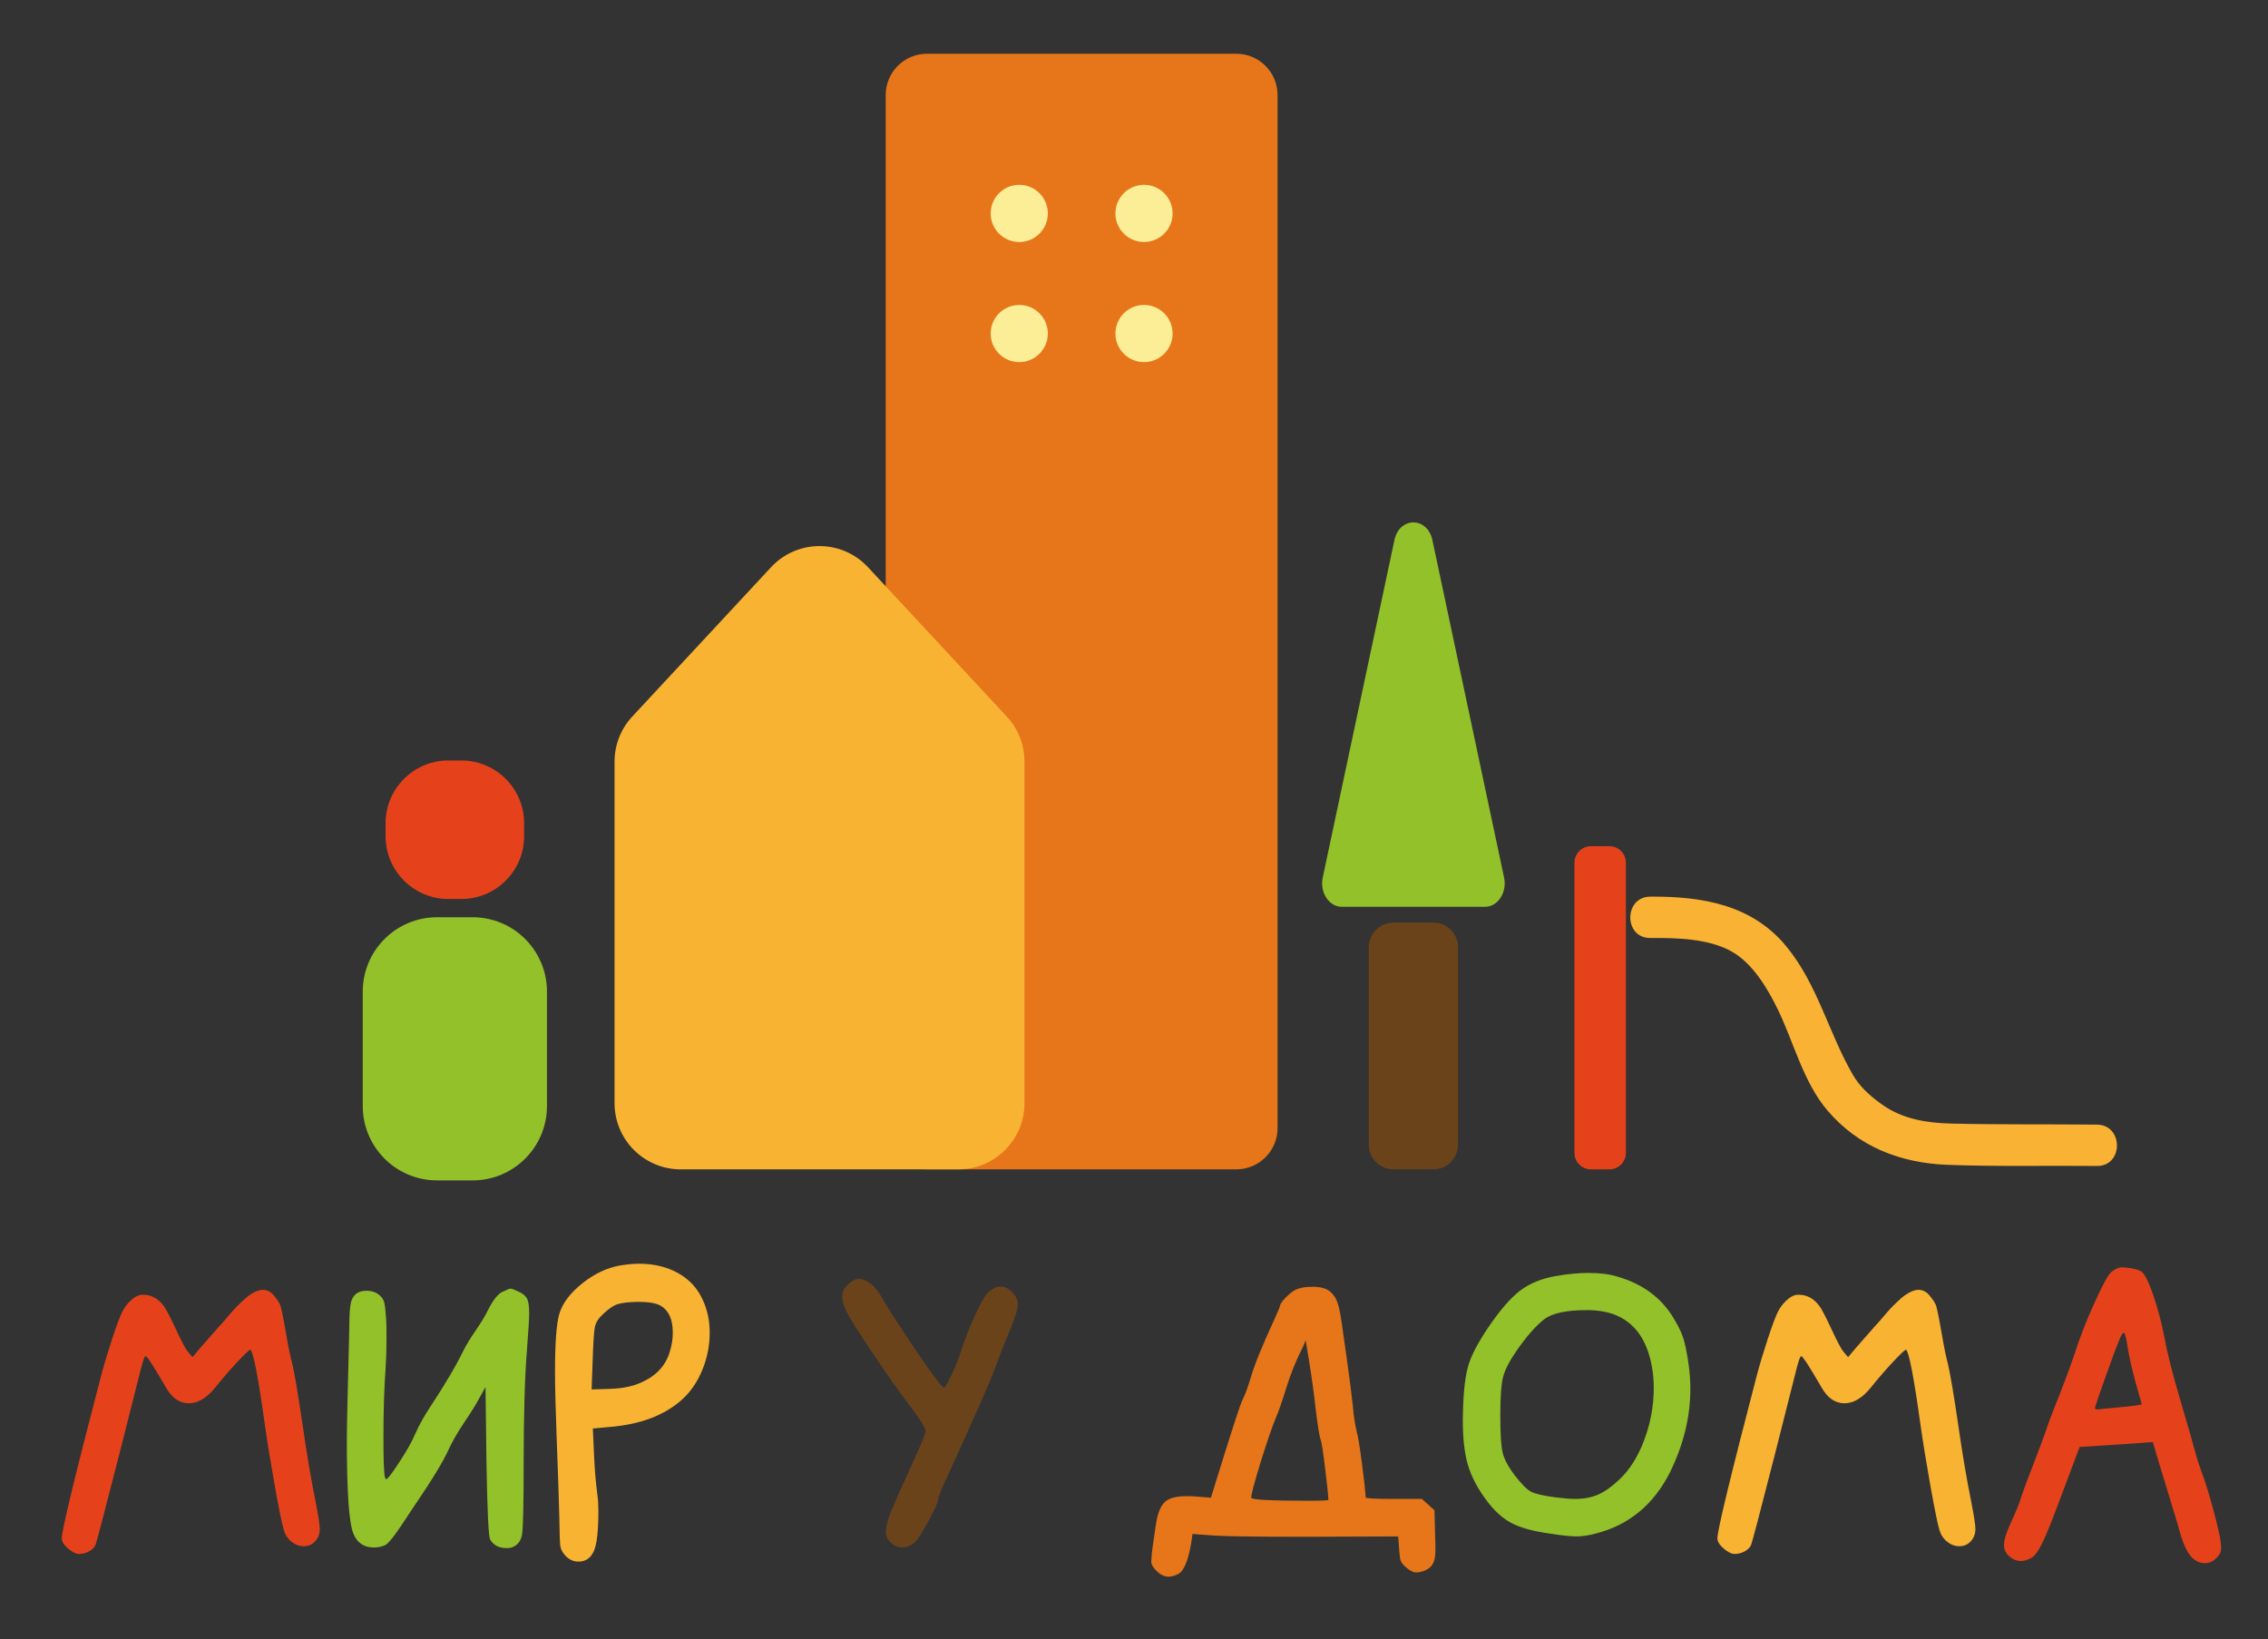 <?xml version="1.0" encoding="utf-8"?>
<!-- Generator: Adobe Illustrator 15.1.0, SVG Export Plug-In . SVG Version: 6.00 Build 0)  -->
<!DOCTYPE svg PUBLIC "-//W3C//DTD SVG 1.1//EN" "http://www.w3.org/Graphics/SVG/1.1/DTD/svg11.dtd">
<svg version="1.1" id="Слой_1" xmlns="http://www.w3.org/2000/svg" xmlns:xlink="http://www.w3.org/1999/xlink" x="0px" y="0px"
	 width="1635.164px" height="1182.119px" viewBox="0 0 1635.164 1182.119" enable-background="new 0 0 1635.164 1182.119"
	 xml:space="preserve">
<rect x="0" y="0" width="1635.164" height="1182.119" fill="#333333" stroke="none"/>
<g>
	<path fill="#E5421B" d="M177.345,935.882c4.729-3.842,8.792-5.764,12.193-5.764c3.25,0,6.059,1.552,8.425,4.655
		c2.512,3.104,3.991,5.543,4.434,7.316c1.033,3.99,2.363,10.753,3.991,20.286c1.625,9.533,3.104,16.666,4.434,21.395
		c1.774,7.836,4.285,22.835,7.538,45.006c2.806,19.659,5.91,37.911,9.312,54.761c1.919,9.9,2.882,16.257,2.882,19.066
		c0,3.842-1.331,7.019-3.991,9.533c-2.072,1.919-4.583,2.883-7.538,2.883c-3.104,0-6.024-1.074-8.757-3.215
		c-2.737-2.145-4.621-4.988-5.653-8.536c-1.33-4.434-3.475-14.927-6.43-31.481c-2.958-16.552-5.321-31.039-7.094-43.454
		c-4.732-34.143-8.203-52.468-10.42-54.983h-0.222c-0.741,0-3.845,2.921-9.312,8.758c-5.47,5.841-10.863,12.083-16.184,18.734
		c-6.063,7.392-12.343,11.085-18.845,11.085c-6.651,0-12.121-3.77-16.406-11.307c-8.723-15.076-13.6-22.614-14.632-22.614h-0.222
		c-0.592,0-1.663,2.958-3.215,8.868c-1.552,5.913-6.689,26.237-15.408,60.969c-10.94,42.865-16.777,65.032-17.515,66.512
		c-0.887,1.773-2.439,3.249-4.656,4.434c-2.217,1.182-4.583,1.773-7.095,1.773c-2.217,0-4.843-1.295-7.871-3.88
		c-3.031-2.587-4.545-5.064-4.545-7.427c0-5.619,9.457-44.708,28.378-117.281c2.068-7.833,4.729-16.701,7.981-26.604
		c3.249-9.901,5.764-16.552,7.538-19.954c1.476-2.806,3.398-5.32,5.765-7.538c2.362-2.217,4.58-3.547,6.651-3.99
		c0.443-0.146,1.181-0.222,2.217-0.222c6.059,0,11.085,2.736,15.076,8.203c1.476,1.923,4.323,7.393,8.536,16.406
		c4.212,9.017,7.057,14.41,8.536,16.185l3.547,4.212l5.986-7.095c0.443-0.443,2.29-2.55,5.542-6.318
		c3.25-3.769,5.688-6.54,7.316-8.313c2.217-2.363,4.434-4.878,6.651-7.538c2.217-2.661,4.247-4.95,6.097-6.873
		C172.207,940.615,174.535,938.398,177.345,935.882z"/>
</g>
<g>
	<path fill="#93C12A" d="M362.024,931.67c3.249-1.625,5.321-2.439,6.208-2.439c0.589,0,2.512,0.742,5.764,2.218
		c2.955,1.33,4.951,2.993,5.986,4.988c1.032,1.995,1.552,5.58,1.552,10.752c0,3.253-0.52,11.751-1.552,25.496
		c-1.628,19.511-2.439,47.078-2.439,82.696c0,28.821-0.371,45.744-1.108,50.771c-0.741,5.022-3.253,8.275-7.538,9.755
		c-0.741,0.294-1.922,0.443-3.547,0.443c-5.619,0-9.609-2.071-11.972-6.208c-1.185-2.217-2.072-21.062-2.661-56.534l-0.665-53.431
		l-4.212,7.537c-2.217,4.289-6.062,10.497-11.529,18.624c-4.732,6.948-8.723,14.043-11.972,21.283
		c-3.104,6.356-8.13,14.854-15.076,25.496l-18.623,27.935c-5.619,8.425-9.533,12.932-11.75,13.524
		c-2.366,0.887-4.805,1.33-7.316,1.33c-7.244,0-12.194-3.402-14.854-10.198c-3.104-7.688-4.656-29.931-4.656-66.733
		c0-5.765,0.146-14.705,0.443-26.826c0.146-5.765,0.589-24.017,1.331-54.761c0-9.014,0.405-15.111,1.219-18.291
		c0.811-3.177,2.473-5.505,4.988-6.983c1.773-0.887,3.842-1.33,6.208-1.33c3.842,0,7.019,1.108,9.534,3.325
		c1.625,1.479,2.695,3.142,3.214,4.988c0.516,1.85,0.998,6.097,1.441,12.748c0.146,2.217,0.222,6.578,0.222,13.08
		c0,7.981-0.222,15.298-0.665,21.949c-1.036,13.895-1.552,30.595-1.552,50.105c0,16.261,0.367,25.718,1.108,28.378
		c0.294,0.887,0.589,1.33,0.887,1.33c0.887,0,3.62-3.471,8.203-10.42c6.059-9.014,10.344-16.552,12.859-22.614
		c2.806-6.207,6.208-12.339,10.199-18.401c10.936-16.552,19.139-30.446,24.609-41.681c1.919-3.841,4.767-8.497,8.536-13.967
		c3.769-5.467,6.762-10.42,8.979-14.854C355.373,937.656,358.771,933.298,362.024,931.67z"/>
</g>
<g>
	<path fill="#F9B333" d="M448.046,912.382c4.877-0.738,9.09-1.109,12.637-1.109c10.787,0,20.248,2.294,28.378,6.873
		c8.127,4.583,14.041,11.085,17.736,19.51c3.25,6.949,4.878,14.782,4.878,23.501c0,9.166-1.774,18.069-5.321,26.716
		c-3.547,8.646-8.425,15.778-14.632,21.395c-12.713,11.383-30.152,17.958-52.322,19.731l-11.972,1.108l0.887,19.731
		c0.443,10.053,1.254,19.51,2.438,28.378c0.443,3.104,0.665,6.949,0.665,11.529c0,14.483-1.108,24.089-3.325,28.821
		c-2.217,5.023-5.914,7.538-11.085,7.538c-3.402,0-6.429-1.33-9.09-3.991c-2.217-2.365-3.513-4.655-3.88-6.872
		c-0.371-2.218-0.63-9.312-0.776-21.284c-0.298-12.267-0.963-32.07-1.996-59.417c-0.741-19.655-1.108-34.808-1.108-45.449
		c0-20.691,1.032-34.586,3.104-41.68c2.362-7.833,8.016-15.26,16.96-22.282C429.163,918.112,438.437,913.861,448.046,912.382z
		 M476.424,941.647c-3.104-1.919-8.646-2.882-16.628-2.882c-6.8,0.148-11.716,0.741-14.744,1.773
		c-3.031,1.035-6.467,3.401-10.309,7.095c-3.253,2.958-5.21,6.062-5.875,9.312c-0.665,3.252-1.22,12.048-1.663,26.383l-0.665,18.623
		l13.524-0.443c8.868-0.295,16.33-1.847,22.392-4.656c10.642-4.729,17.438-12.045,20.397-21.948
		c1.476-4.58,2.217-9.235,2.217-13.968C485.071,951.478,482.188,945.048,476.424,941.647z"/>
</g>
<g>
	<path fill="#6B431A" d="M611.44,926.127c2.955-2.66,5.543-3.99,7.76-3.99c2.512,0,5.172,1.035,7.981,3.104
		c2.806,2.071,5.172,4.732,7.095,7.981c6.208,10.642,15.148,24.536,26.826,41.681c11.674,17.147,18.18,25.718,19.51,25.718
		c0.738,0,2.623-3.25,5.653-9.756c3.028-6.502,5.134-11.75,6.319-15.74c2.511-7.981,5.837-16.552,9.977-25.718
		c4.136-9.163,7.316-14.854,9.533-17.071c3.398-3.104,6.502-4.656,9.312-4.656c2.806,0,5.616,1.406,8.425,4.213
		c2.661,2.66,3.991,5.542,3.991,8.646c0,3.401-2.144,10.198-6.429,20.396c-3.991,9.609-7.171,17.736-9.533,24.388
		c-2.958,8.573-14.411,34.662-34.364,78.262c-4.732,10.198-7.095,15.963-7.095,17.293c0,2.071-2.328,7.393-6.983,15.963
		c-4.656,8.57-7.947,13.669-9.866,15.297c-2.958,2.512-5.986,3.77-9.09,3.77s-5.913-1.258-8.425-3.77
		c-2.217-2.217-3.325-4.434-3.325-6.65c0-1.479,0.072-2.661,0.222-3.548c0.294-3.104,1.697-7.687,4.212-13.745
		c2.511-6.06,7.981-18.325,16.406-36.804c5.172-11.23,7.76-17.66,7.76-19.288c0-2.362-3.845-8.57-11.529-18.623
		c-7.094-9.312-15.852-21.727-26.272-37.246c-10.42-15.52-16.738-25.496-18.956-29.931c-2.217-4.434-3.326-8.203-3.326-11.307
		C607.228,931.747,608.631,928.788,611.44,926.127z"/>
</g>
<g>
	<path fill="#E67619" d="M933.133,930.562c3.104-1.774,7.462-2.661,13.08-2.661c5.91,0,10.199,1.185,12.859,3.548
		c2.512,2.071,4.357,4.988,5.543,8.757c1.181,3.77,2.438,10.829,3.769,21.173c0.589,4.14,1.403,9.831,2.438,17.071
		c1.032,7.243,1.919,13.784,2.661,19.621c0.737,5.84,1.402,11.418,1.995,16.738c0.443,6.208,1.402,12.343,2.882,18.401
		c0.738,2.366,1.919,9.683,3.548,21.949c1.624,12.27,2.511,20.473,2.66,24.609c0,0.741,6.724,1.108,20.175,1.108h20.396
		c1.033,0.887,2.55,2.255,4.545,4.102c1.996,1.85,3.51,3.215,4.546,4.102l0.443,18.18c0.146,3.104,0.222,6.724,0.222,10.863
		c0,5.023-0.964,8.719-2.883,11.085c-2.217,2.362-5.026,3.842-8.425,4.435c-0.741,0.146-1.7,0.222-2.882,0.222
		c-1.773,0-4.067-1.185-6.873-3.548c-2.071-1.773-3.363-3.325-3.88-4.655c-0.52-1.33-0.925-4.14-1.219-8.425l-0.665-9.312
		l-59.195,0.222h-17.071c-29.12,0-48.11-0.298-56.979-0.887l-15.075-1.108l-0.888,6.429c-2.217,12.859-5.32,20.321-9.312,22.393
		c-2.66,1.33-5.026,1.995-7.094,1.995c-2.959,0-5.841-1.406-8.646-4.212c-2.516-2.366-3.77-4.656-3.77-6.873
		c0-0.443,0.146-2.438,0.443-5.986c0.146-1.628,0.589-4.915,1.33-9.865c0.738-4.954,1.255-8.463,1.553-10.531
		c1.181-7.981,3.287-13.413,6.318-16.296c3.027-2.882,8.237-4.322,15.63-4.322c2.806,0,5.023,0.076,6.651,0.222l11.085,0.887
		l10.198-32.813c7.24-23.058,11.453-35.694,12.638-37.911c1.773-3.398,3.692-8.57,5.764-15.52
		c2.807-9.606,8.425-23.501,16.85-41.681c2.807-6.208,4.213-9.533,4.213-9.977c0-1.182,1.181-3.065,3.547-5.653
		C928.623,933.852,930.917,931.892,933.133,930.562z M948.431,1015.031c-1.036-9.755-2.588-21.062-4.656-33.921l-2.438-14.632
		l-1.995,4.877c-4.732,9.166-8.723,18.994-11.973,29.487c-2.81,9.166-5.248,16.184-7.316,21.062
		c-2.958,7.095-6.688,17.958-11.195,32.591c-4.511,14.632-6.763,23.133-6.763,25.496c0,1.479,13.67,2.217,41.016,2.217
		c9.755,0,14.633-0.222,14.633-0.665c-0.149-3.693-0.963-11.49-2.439-23.39c-1.479-11.896-2.515-18.513-3.104-19.843
		C951.313,1036.242,950.055,1028.482,948.431,1015.031z"/>
</g>
<g>
	<path fill="#93C12A" d="M1121.805,920.141c8.57-1.476,16.33-2.217,23.278-2.217c8.425,0,15.443,0.887,21.063,2.66
		c18.325,5.321,31.849,15.374,40.571,30.152c3.104,5.026,5.356,9.644,6.763,13.856c1.402,4.212,2.695,10.458,3.88,18.734
		c0.887,6.207,1.33,12.343,1.33,18.401c0,19.953-4.878,39.906-14.633,59.86c-11.826,23.5-29.784,38.278-53.874,44.341
		c-5.026,1.33-9.533,1.995-13.524,1.995c-4.583,0-11.383-0.741-20.396-2.217c-11.528-1.629-20.508-4.178-26.937-7.649
		c-6.43-3.475-12.454-9.052-18.069-16.738c-6.208-8.425-10.531-16.773-12.97-25.053c-2.438-8.276-3.658-19.066-3.658-32.369
		c0-0.887,0.035-2.328,0.111-4.323c0.072-1.995,0.11-3.509,0.11-4.545c0.443-13.597,1.773-23.944,3.991-31.038
		c2.217-7.095,6.796-15.814,13.745-26.161c8.57-12.71,16.33-21.728,23.279-27.048
		C1102.811,925.462,1111.458,921.916,1121.805,920.141z M1166.811,949.185c-5.026-2.512-11.678-3.991-19.953-4.435h-3.104
		c-14.043,0-24.02,2.071-29.93,6.208c-6.063,4.583-12.714,12.048-19.953,22.392c-5.471,7.836-8.868,14.377-10.199,19.621
		c-1.33,5.248-1.995,14.449-1.995,27.603c0,13.156,0.555,22.098,1.663,26.826c1.108,4.731,3.952,10.126,8.535,16.185
		c4.878,6.356,8.792,10.347,11.751,11.972c2.955,1.628,8.94,3.031,17.958,4.213c5.909,0.741,10.565,1.108,13.967,1.108
		c6.354,0,11.896-1.032,16.628-3.104c4.729-2.067,9.755-5.615,15.076-10.642c7.538-6.945,13.597-16.517,18.18-28.711
		c4.58-12.193,6.873-24.72,6.873-37.578c0-5.321-0.443-10.421-1.33-15.298C1187.724,967.365,1179.669,955.247,1166.811,949.185z"/>
</g>
<g>
	<path fill="#F9B333" d="M1371.001,935.882c4.729-3.842,8.792-5.764,12.194-5.764c3.249,0,6.059,1.552,8.425,4.655
		c2.511,3.104,3.99,5.543,4.434,7.316c1.032,3.99,2.362,10.753,3.991,20.286c1.624,9.533,3.104,16.666,4.434,21.395
		c1.773,7.836,4.285,22.835,7.538,45.006c2.806,19.659,5.91,37.911,9.312,54.761c1.919,9.9,2.882,16.257,2.882,19.066
		c0,3.842-1.33,7.019-3.99,9.533c-2.071,1.919-4.583,2.883-7.538,2.883c-3.104,0-6.024-1.074-8.757-3.215
		c-2.737-2.145-4.621-4.988-5.654-8.536c-1.33-4.434-3.474-14.927-6.429-31.481c-2.959-16.552-5.321-31.039-7.095-43.454
		c-4.732-34.143-8.203-52.468-10.42-54.983h-0.222c-0.741,0-3.846,2.921-9.312,8.758c-5.471,5.841-10.864,12.083-16.185,18.734
		c-6.063,7.392-12.343,11.085-18.845,11.085c-6.651,0-12.121-3.77-16.406-11.307c-8.723-15.076-13.601-22.614-14.633-22.614h-0.222
		c-0.593,0-1.663,2.958-3.215,8.868c-1.552,5.913-6.689,26.237-15.408,60.969c-10.939,42.865-16.777,65.032-17.515,66.512
		c-0.887,1.773-2.438,3.249-4.656,4.434c-2.217,1.182-4.583,1.773-7.094,1.773c-2.218,0-4.844-1.295-7.871-3.88
		c-3.031-2.587-4.545-5.064-4.545-7.427c0-5.619,9.457-44.708,28.378-117.281c2.068-7.833,4.729-16.701,7.981-26.604
		c3.25-9.901,5.765-16.552,7.538-19.954c1.476-2.806,3.398-5.32,5.765-7.538c2.362-2.217,4.579-3.547,6.651-3.99
		c0.443-0.146,1.181-0.222,2.217-0.222c6.059,0,11.085,2.736,15.076,8.203c1.476,1.923,4.323,7.393,8.535,16.406
		c4.213,9.017,7.057,14.41,8.536,16.185l3.547,4.212l5.986-7.095c0.443-0.443,2.289-2.55,5.542-6.318
		c3.25-3.769,5.688-6.54,7.316-8.313c2.217-2.363,4.435-4.878,6.651-7.538c2.217-2.661,4.247-4.95,6.097-6.873
		C1365.865,940.615,1368.192,938.398,1371.001,935.882z"/>
</g>
<g>
	<path fill="#E5421B" d="M1521.982,917.481c2.806-2.362,5.321-3.547,7.538-3.547c1.625,0,2.955,0.076,3.99,0.222
		c4.58,0.443,7.981,1.33,10.198,2.66c2.363,1.479,5.211,6.983,8.536,16.517s6.17,20.362,8.535,32.48
		c1.774,9.903,5.283,23.798,10.531,41.68c5.245,17.886,8.093,27.641,8.536,29.266c2.66,10.198,5.022,18.106,7.094,23.722
		c2.661,6.949,5.578,16.296,8.758,28.046c3.177,11.75,4.988,19.767,5.432,24.055c0.146,1.182,0.222,2.585,0.222,4.213
		c0,2.362-1.108,4.579-3.325,6.651c-2.516,2.511-5.321,3.769-8.425,3.769c-3.253,0-6.135-1.185-8.646-3.547
		c-3.991-3.253-7.614-11.384-10.863-24.388c-0.888-3.104-3.586-11.973-8.093-26.604c-4.51-14.633-7.205-23.573-8.092-26.826
		l-1.774-5.986l-11.972,0.887c-1.33,0.149-3.88,0.333-7.648,0.555c-3.77,0.222-7.282,0.443-10.531,0.665
		c-3.253,0.222-6.063,0.408-8.425,0.554l-14.189,0.887l-3.769,9.978c-1.33,3.401-4.878,12.858-10.642,28.378
		c-5.47,14.777-9.683,25.163-12.638,31.149c-2.958,5.986-5.691,9.567-8.203,10.753c-2.66,1.33-5.026,1.995-7.094,1.995
		c-2.661,0-5.176-0.887-7.538-2.66c-3.104-2.366-4.656-5.321-4.656-8.868c0-3.696,1.625-9.018,4.878-15.963
		c3.692-7.981,6.131-13.968,7.316-17.958c0.887-2.955,3.842-10.975,8.868-24.056c5.022-13.08,7.904-20.729,8.646-22.946
		c1.476-4.877,4.729-13.523,9.755-25.939c4.285-10.936,7.981-20.913,11.085-29.93c3.547-11.38,8.275-23.646,14.189-36.803
		C1515.476,927.385,1519.616,919.698,1521.982,917.481z M1534.175,972.685c-1.035-6.945-1.922-10.787-2.66-11.528h-0.222
		c-1.036,0-2.293,2.071-3.769,6.208c-1.479,3.401-4.435,11.307-8.868,23.722c-4.435,12.416-7.095,20.103-7.981,23.058
		c-0.149,0.298-0.222,0.665-0.222,1.108c0,0.741,0.516,1.108,1.552,1.108c0.146,0,1.552-0.146,4.212-0.443
		c0.295,0,1.476-0.11,3.548-0.332c2.067-0.222,4.434-0.443,7.095-0.665c2.66-0.222,5.32-0.479,7.98-0.776
		c2.661-0.294,4.878-0.589,6.651-0.887c1.773-0.295,2.661-0.517,2.661-0.665l-4.213-14.854
		C1537.13,987.394,1535.208,979.042,1534.175,972.685z"/>
</g>
<g>
	<path fill="#E67619" d="M891.31,843.237H668.339c-16.444,0-29.775-13.331-29.775-29.774V68.525
		c0-16.444,13.331-29.774,29.775-29.774H891.31c16.444,0,29.775,13.331,29.775,29.774v744.938
		C921.085,829.906,907.754,843.237,891.31,843.237"/>
	<path fill="#FCED97" d="M749.507,153.895c0,8.096-6.563,14.659-14.659,14.659c-8.096,0-14.659-6.563-14.659-14.659
		c0-8.096,6.563-14.659,14.659-14.659C742.944,139.236,749.507,145.799,749.507,153.895"/>
	<path fill="#FCED97" d="M734.853,174.519c-11.369,0-20.618-9.249-20.618-20.618c0-11.381,9.249-20.63,20.618-20.63
		c11.369,0,20.618,9.249,20.618,20.63C755.471,165.27,746.222,174.519,734.853,174.519 M734.853,145.199
		c-4.799,0-8.69,3.902-8.69,8.702c0,4.787,3.891,8.689,8.69,8.689c4.799,0,8.69-3.902,8.69-8.689
		C743.543,149.101,739.652,145.199,734.853,145.199"/>
	<path fill="#FCED97" d="M839.46,153.895c0,8.096-6.563,14.659-14.659,14.659c-8.096,0-14.659-6.563-14.659-14.659
		c0-8.096,6.563-14.659,14.659-14.659C832.898,139.236,839.46,145.799,839.46,153.895"/>
	<path fill="#FCED97" d="M824.803,174.519c-11.369,0-20.618-9.249-20.618-20.618c0-11.381,9.249-20.63,20.618-20.63
		s20.618,9.249,20.618,20.63C845.421,165.27,836.172,174.519,824.803,174.519 M824.803,145.199c-4.799,0-8.69,3.902-8.69,8.702
		c0,4.787,3.891,8.689,8.69,8.689c4.799,0,8.689-3.902,8.689-8.689C833.493,149.101,829.602,145.199,824.803,145.199"/>
	<path fill="#FCED97" d="M749.507,240.517c0,8.096-6.563,14.659-14.659,14.659c-8.096,0-14.659-6.563-14.659-14.659
		c0-8.096,6.563-14.659,14.659-14.659C742.944,225.858,749.507,232.421,749.507,240.517"/>
	<path fill="#FCED97" d="M734.853,261.137c-11.369,0-20.618-9.249-20.618-20.618c0-11.38,9.249-20.629,20.618-20.629
		c11.369,0,20.618,9.249,20.618,20.629C755.471,251.888,746.222,261.137,734.853,261.137 M734.853,231.818
		c-4.799,0-8.69,3.902-8.69,8.701c0,4.788,3.891,8.69,8.69,8.69c4.799,0,8.69-3.902,8.69-8.69
		C743.543,235.72,739.652,231.818,734.853,231.818"/>
	<path fill="#FCED97" d="M839.46,240.517c0,8.096-6.563,14.659-14.659,14.659c-8.096,0-14.659-6.563-14.659-14.659
		c0-8.096,6.563-14.659,14.659-14.659C832.898,225.858,839.46,232.421,839.46,240.517"/>
	<path fill="#FCED97" d="M824.803,261.137c-11.369,0-20.618-9.249-20.618-20.618c0-11.38,9.249-20.629,20.618-20.629
		s20.618,9.249,20.618,20.629C845.421,251.888,836.172,261.137,824.803,261.137 M824.803,231.818c-4.799,0-8.69,3.902-8.69,8.701
		c0,4.788,3.891,8.69,8.69,8.69c4.799,0,8.689-3.902,8.689-8.69C833.493,235.72,829.602,231.818,824.803,231.818"/>
	<path fill="#F9B333" d="M555.898,409.03L455.835,516.722c-8.201,8.827-12.759,20.429-12.759,32.477v246.326
		c0,26.351,21.361,47.712,47.712,47.712h200.127c26.351,0,47.713-21.361,47.713-47.712V549.199c0-12.048-4.558-23.65-12.76-32.477
		L625.804,409.03C606.929,388.716,574.773,388.716,555.898,409.03"/>
	<path fill="#93C12A" d="M340.745,851.189h-25.614c-29.6,0-53.595-23.995-53.595-53.595v-82.571c0-29.6,23.995-53.595,53.595-53.595
		h25.614c29.6,0,53.595,23.995,53.595,53.595v82.571C394.34,827.194,370.345,851.189,340.745,851.189"/>
	<path fill="#E5421B" d="M332.751,648.265h-9.627c-24.816,0-45.121-20.304-45.121-45.121v-9.627c0-24.816,20.305-45.12,45.121-45.12
		h9.627c24.816,0,45.121,20.304,45.121,45.12v9.627C377.873,627.961,357.567,648.265,332.751,648.265"/>
	<path fill="#6B431A" d="M1033.34,843.237h-28.625c-9.866,0-17.864-7.998-17.864-17.864V683.143c0-9.867,7.998-17.865,17.864-17.865
		h28.625c9.867,0,17.865,7.998,17.865,17.865v142.229C1051.206,835.239,1043.208,843.237,1033.34,843.237"/>
	<path fill="#93C12A" d="M1005.337,389.46l-51.681,243.348c-2.27,10.692,4.478,21.083,13.691,21.083h51.68h51.68
		c9.215,0,15.963-10.391,13.691-21.083l-51.68-243.348C1029.11,372.465,1008.946,372.465,1005.337,389.46"/>
	<path fill="#E5421B" d="M1160.328,843.237h-13.29c-6.577,0-11.909-5.332-11.909-11.91V622.106c0-6.577,5.332-11.91,11.909-11.91
		h13.29c6.578,0,11.91,5.333,11.91,11.91v209.221C1172.238,837.905,1166.906,843.237,1160.328,843.237"/>
	<path fill="#F9B233" d="M1189.798,676.388c18.614-0.126,41.979,0.317,58.773,9.79c15.054,8.491,25.791,26.578,33.097,41.577
		c11.486,23.58,18.445,52.531,35.78,72.914c22.442,26.387,52.856,38.048,86.841,39.313c35.78,1.333,71.766,0.42,107.569,0.805
		c19.194,0.206,19.209-29.614,0-29.82c-34.959-0.375-69.977,0.108-104.925-0.751c-17.72-0.436-34.832-3.116-49.639-13.468
		c-10.601-7.412-17.171-14.39-21.371-21.63c-17.592-30.322-25.402-65.167-48.02-92.665c-24.745-30.086-60.577-36.139-98.106-35.885
		C1170.617,646.697,1170.575,676.518,1189.798,676.388"/>
</g>
</svg>
